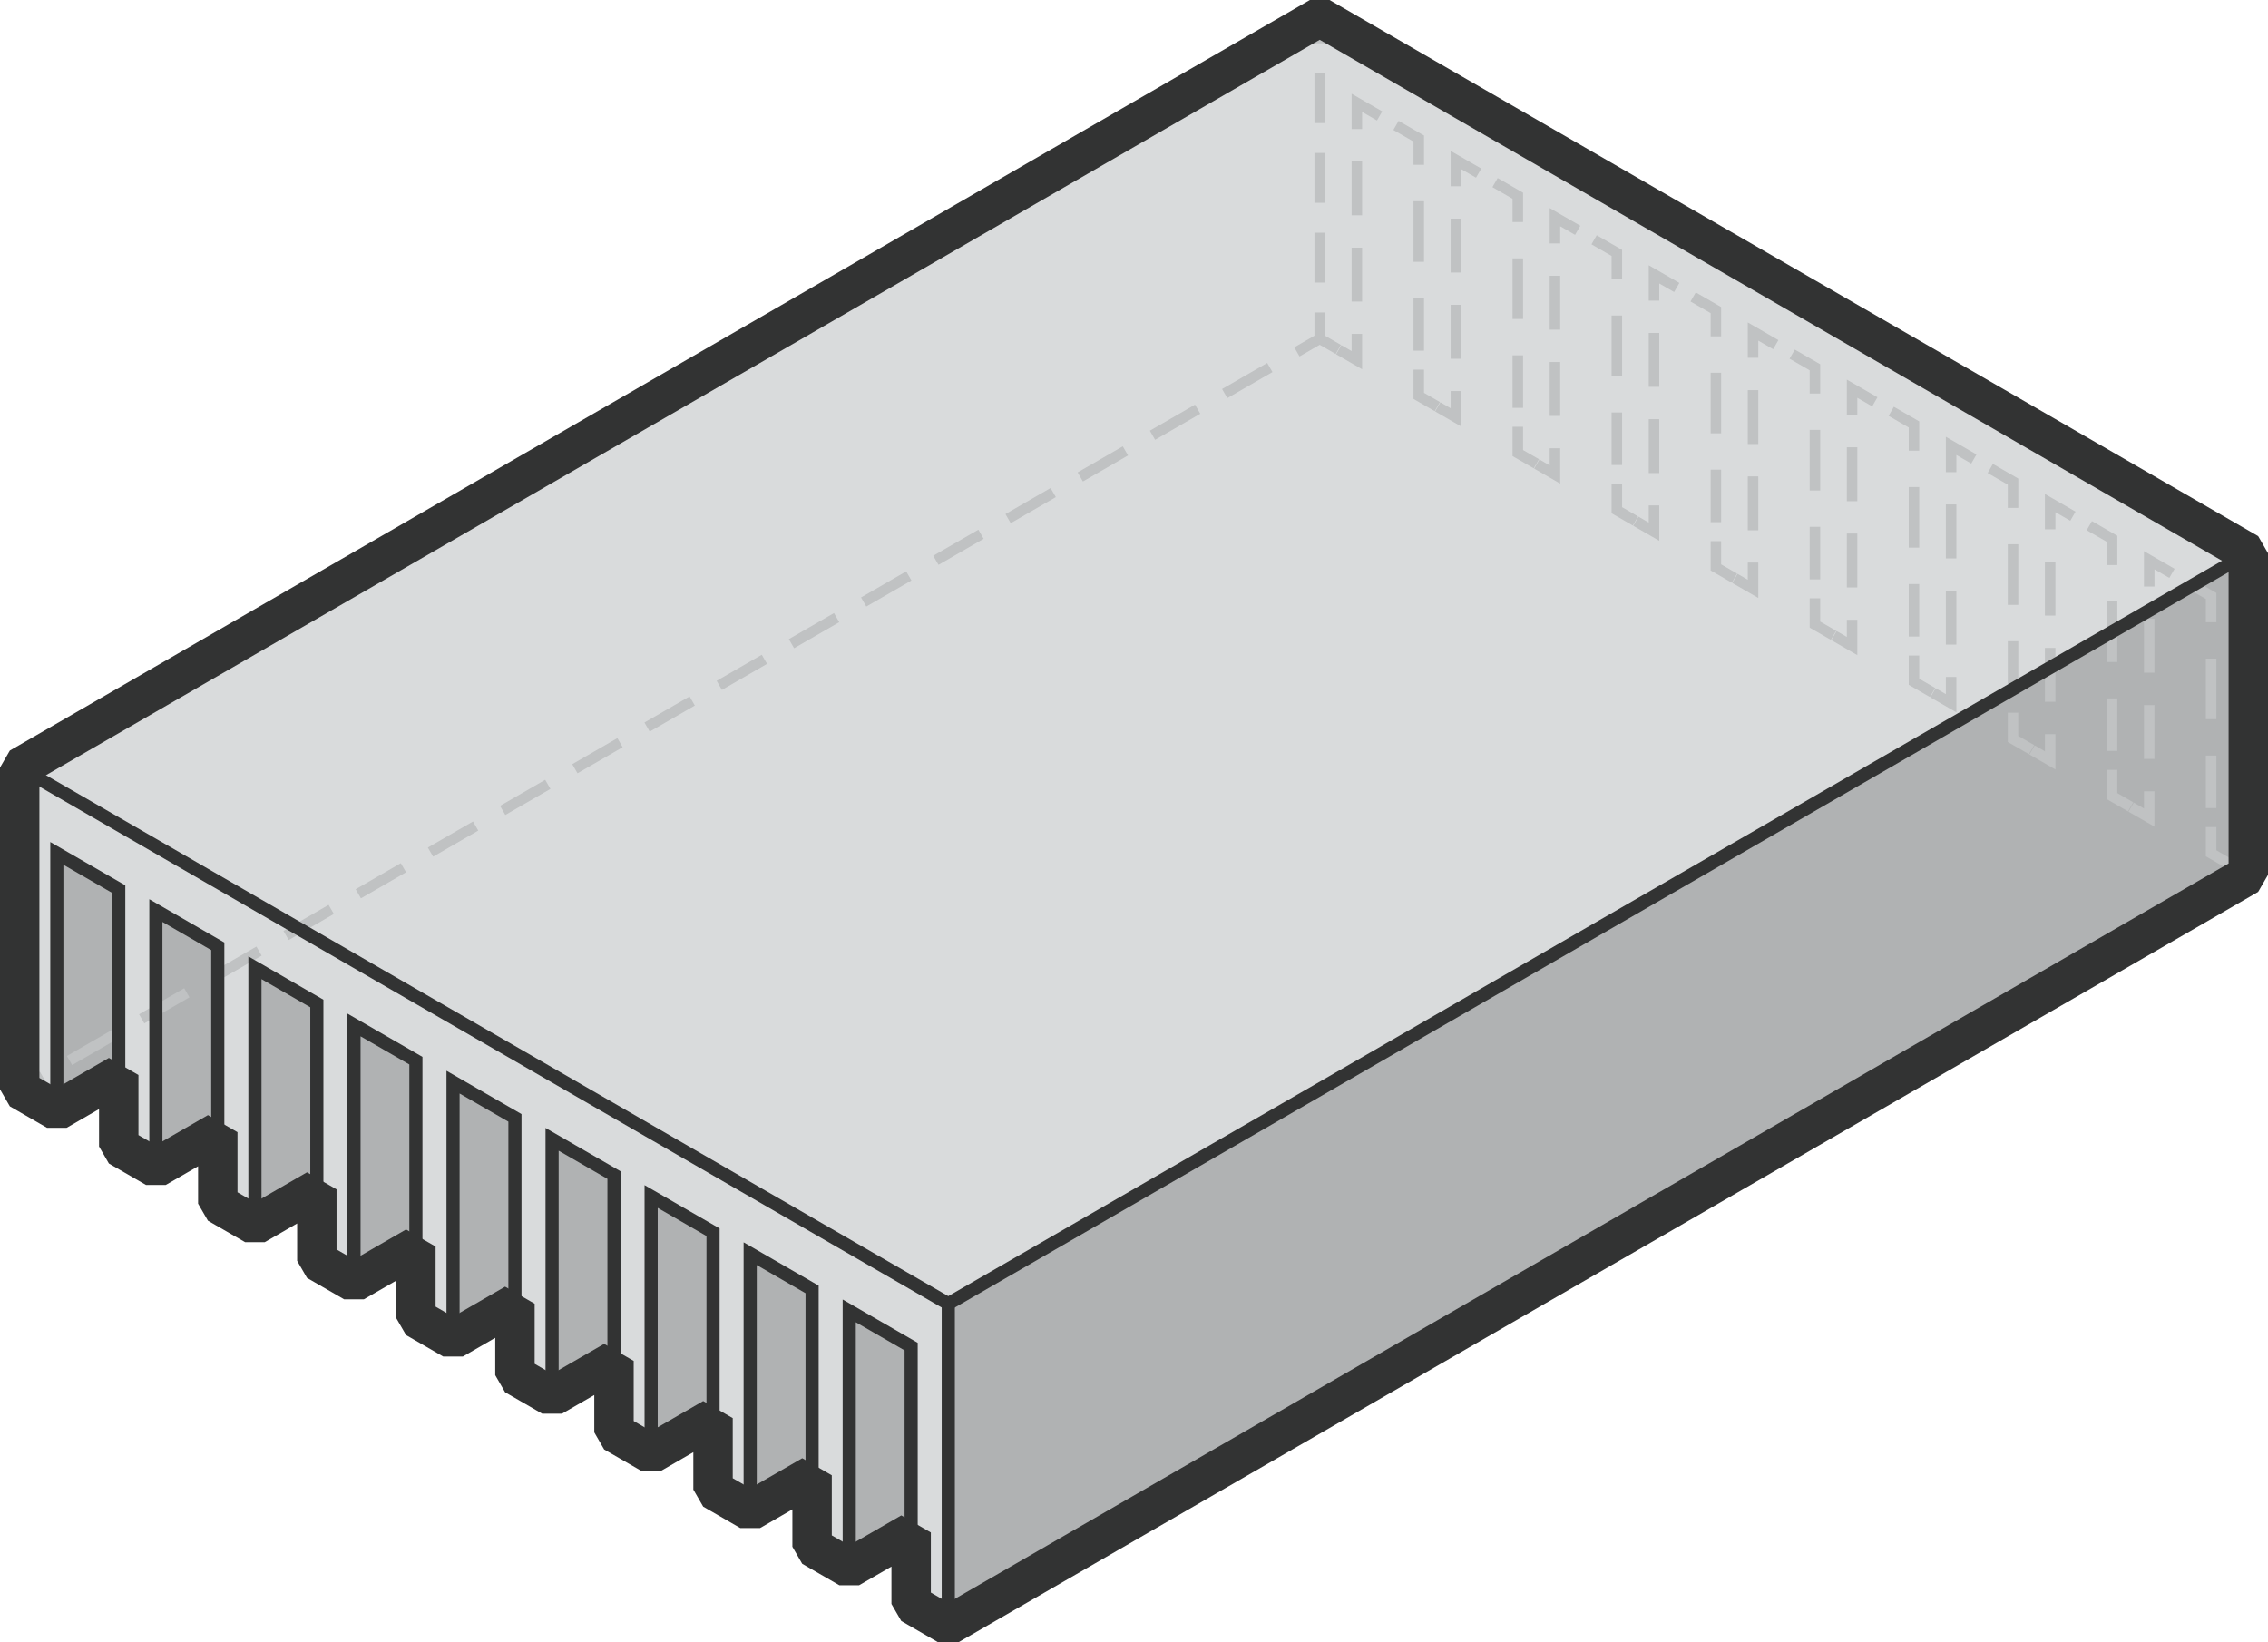 <?xml version="1.0" encoding="UTF-8"?> <svg xmlns="http://www.w3.org/2000/svg" xmlns:xlink="http://www.w3.org/1999/xlink" xmlns:xodm="http://www.corel.com/coreldraw/odm/2003" xml:space="preserve" width="43.176mm" height="31.268mm" version="1.1" style="shape-rendering:geometricPrecision; text-rendering:geometricPrecision; image-rendering:optimizeQuality; fill-rule:evenodd; clip-rule:evenodd" viewBox="0 0 4310.57 3121.71"> <defs> <style type="text/css"> .str2 {stroke:#323333;stroke-width:24.96;stroke-miterlimit:22.926} .str0 {stroke:#323333;stroke-width:19.97;stroke-miterlimit:22.926} .str1 {stroke:#323333;stroke-width:74.88;stroke-linejoin:bevel;stroke-miterlimit:22.926} .fil3 {fill:none} .fil0 {fill:#323333} .fil1 {fill:gray;fill-rule:nonzero} .fil2 {fill:#CFD2D3;fill-opacity:0.8} </style> </defs> <g id="Слой_x0020_1">  <g id="_3041783721248"> <path class="fil0 str0" d="M4273.13 1051.38l-2470.82 1426.53 0 611.38 2470.82 -1426.53 0 -611.38zm-4047.44 991.78l0 -353.24 -117.66 -67.93 0 489.1 117.66 -67.93zm188.25 108.68l0 -353.23 -117.66 -67.93 0 489.1 117.66 -67.94zm188.26 108.69l0 -353.23 -117.67 -67.94 0 489.1 117.67 -67.93zm188.25 108.69l0 -353.24 -117.66 -67.93 0 489.1 117.66 -67.93zm188.25 108.68l0 -353.23 -117.66 -67.93 0 489.09 117.66 -67.93zm188.25 108.69l0 -353.24 -117.66 -67.93 0 489.1 117.66 -67.93zm188.25 108.69l0 -353.24 -117.66 -67.93 0 489.1 117.66 -67.93zm188.25 108.68l0 -353.23 -117.66 -67.93 0 489.09 117.66 -67.93zm188.26 108.69l0 -353.24 -117.67 -67.93 0 489.1 117.67 -67.93z"></path> <g> <path class="fil1" d="M75.68 2036.73l9.98 17.29 -43.23 24.96 -9.98 -17.29 43.23 -24.96zm137.21 -79.23l9.98 17.29 -85.76 49.52 -9.98 -17.29 85.76 -49.52zm137.22 -79.23l9.98 17.29 -85.77 49.52 -9.98 -17.29 85.77 -49.52zm137.22 -79.23l9.98 17.29 -85.77 49.52 -9.98 -17.29 85.77 -49.52zm137.22 -79.23l9.98 17.29 -85.77 49.52 -9.98 -17.29 85.77 -49.52zm137.22 -79.23l9.98 17.29 -85.77 49.52 -9.98 -17.29 85.77 -49.52zm137.22 -79.23l9.98 17.29 -85.77 49.52 -9.98 -17.29 85.77 -49.52zm137.22 -79.23l9.98 17.29 -85.77 49.52 -9.98 -17.29 85.77 -49.52zm137.22 -79.23l9.98 17.29 -85.77 49.52 -9.98 -17.29 85.77 -49.52zm137.22 -79.23l9.98 17.29 -85.77 49.52 -9.98 -17.29 85.77 -49.52zm137.22 -79.23l9.98 17.29 -85.77 49.52 -9.98 -17.29 85.77 -49.52zm137.22 -79.23l9.98 17.29 -85.77 49.52 -9.98 -17.29 85.77 -49.52zm137.22 -79.23l9.98 17.29 -85.77 49.52 -9.98 -17.29 85.77 -49.52zm137.23 -79.23l9.98 17.29 -85.77 49.52 -9.98 -17.29 85.77 -49.52zm137.23 -79.23l9.98 17.29 -85.77 49.52 -9.98 -17.29 85.77 -49.52zm137.24 -79.23l9.98 17.29 -85.78 49.52 -9.98 -17.29 85.78 -49.52zm137.24 -79.23l9.98 17.29 -85.78 49.52 -9.98 -17.29 85.78 -49.52zm137.24 -79.23l9.98 17.29 -85.78 49.52 -9.98 -17.29 85.78 -49.52zm104.68 -37.37l-43.23 24.95 -9.98 -17.29 43.23 -24.95 9.98 17.29z"></path> </g> <g> <path class="fil1" d="M2518.24 82.34l-19.97 0 0 -49.92 19.97 0 0 49.92zm0 151.57l-19.97 0 0 -94.73 19.97 0 0 94.73zm0 151.57l-19.97 0 0 -94.73 19.97 0 0 94.73zm0 151.57l-19.97 0 0 -94.73 19.97 0 0 94.73zm-19.97 106.74l0 -49.91 19.97 0 0 49.91 -14.98 8.65 -4.99 -8.65zm4.99 8.65l-4.99 -2.89 0 -5.76 4.99 8.65zm45.28 3.07l-9.98 17.29 -35.29 -20.37 9.98 -17.29 35.29 20.37zm25.32 37.68l-34.44 -19.89 9.98 -17.29 34.44 19.89 4.99 8.65 -14.98 8.65zm14.98 -8.65l0 17.29 -14.98 -8.65 14.98 -8.65zm-19.97 -49.92l19.97 0 0 49.92 -19.97 0 0 -49.92zm0 -163.9l19.97 0 0 102.44 -19.97 0 0 -102.44zm0 -163.9l19.97 0 0 102.44 -19.97 0 0 -102.44zm19.97 -111.38l0 49.92 -19.97 0 0 -49.92 14.98 -8.65 4.99 8.65zm-19.97 0l0 -17.29 14.98 8.65 -14.98 8.65zm58.2 16.3l-9.98 17.29 -43.23 -24.95 9.98 -17.29 43.23 24.95zm64.44 60.27l-43.24 -24.97 9.98 -17.29 43.24 24.97 4.99 8.65 -14.98 8.65zm9.98 -17.29l4.99 2.89 0 5.76 -4.99 -8.65zm4.99 58.56l-19.97 0 0 -49.92 19.97 0 0 49.92zm0 184.29l-19.97 0 0 -115.18 19.97 0 0 115.18zm-19.97 119.03l0 -49.94 19.97 0 0 49.94 0 0 -19.97 0zm19.97 49.92l-19.97 0 0 -49.92 19.97 0 0 49.92zm-19.97 85.94l0 -49.92 19.97 0 0 49.92 -14.98 8.65 -4.99 -8.65zm4.99 8.65l-4.99 -2.89 0 -5.76 4.99 8.65zm45.28 3.08l-9.98 17.29 -35.29 -20.38 9.98 -17.29 35.29 20.38zm25.32 37.68l-34.44 -19.89 9.98 -17.29 34.44 19.89 4.99 8.65 -14.98 8.65zm14.98 -8.65l0 17.29 -14.98 -8.65 14.98 -8.65zm-19.97 -49.92l19.97 0 0 49.92 -19.97 0 0 -49.92zm0 -163.9l19.97 0 0 102.44 -19.97 0 0 -102.44zm0 -163.9l19.97 0 0 102.44 -19.97 0 0 -102.44zm19.97 -111.38l0 49.92 -19.97 0 0 -49.92 14.98 -8.65 4.99 8.65zm-19.97 0l0 -17.29 14.98 8.65 -14.98 8.65zm58.2 16.3l-9.98 17.29 -43.23 -24.95 9.98 -17.29 43.23 24.95zm64.44 60.27l-43.24 -24.97 9.98 -17.29 43.24 24.97 4.99 8.65 -14.98 8.65zm9.98 -17.29l4.99 2.89 0 5.76 -4.99 -8.65zm4.99 58.56l-19.97 0 0 -49.92 19.97 0 0 49.92zm0 184.29l-19.97 0 0 -115.18 19.97 0 0 115.18zm-19.97 119.02l0 -49.92 19.97 0 0 49.92 0 0 -19.97 0zm19.97 49.92l-19.97 0 0 -49.92 19.97 0 0 49.92zm-19.97 85.95l0 -49.92 19.97 0 0 49.92 -14.98 8.65 -4.99 -8.65zm4.99 8.65l-4.99 -2.89 0 -5.76 4.99 8.65zm45.28 3.07l-9.98 17.29 -35.29 -20.37 9.98 -17.29 35.29 20.37zm25.32 37.68l-34.44 -19.89 9.98 -17.29 34.44 19.89 4.99 8.65 -14.98 8.65zm14.98 -8.65l0 17.29 -14.98 -8.65 14.98 -8.65zm-19.97 -49.92l19.97 0 0 49.92 -19.97 0 0 -49.92zm0 -163.9l19.97 0 0 102.44 -19.97 0 0 -102.44zm0 -163.9l19.97 0 0 102.44 -19.97 0 0 -102.44zm19.97 -111.38l0 49.92 -19.97 0 0 -49.92 14.98 -8.65 4.99 8.65zm-19.97 0l0 -17.29 14.98 8.65 -14.98 8.65zm58.2 16.31l-9.98 17.29 -43.23 -24.96 9.98 -17.29 43.23 24.96zm64.45 60.27l-43.24 -24.97 9.98 -17.29 43.24 24.97 4.99 8.65 -14.98 8.65zm9.98 -17.29l4.99 2.89 0 5.76 -4.99 -8.65zm4.99 58.56l-19.97 0 0 -49.92 19.97 0 0 49.92zm0 184.29l-19.97 0 0 -115.18 19.97 0 0 115.18zm-19.97 119.02l0 -49.92 19.97 0 0 49.92 0 0 -19.97 0zm19.97 49.92l-19.97 0 0 -49.92 19.97 0 0 49.92zm-19.97 85.94l0 -49.92 19.97 0 0 49.92 -14.98 8.65 -4.99 -8.65zm4.99 8.65l-4.99 -2.89 0 -5.76 4.99 8.65zm45.28 3.08l-9.98 17.29 -35.29 -20.38 9.98 -17.29 35.29 20.38zm25.32 37.68l-34.44 -19.89 9.98 -17.29 34.44 19.89 4.99 8.65 -14.98 8.65zm14.98 -8.65l0 17.29 -14.98 -8.65 14.98 -8.65zm-19.97 -49.92l19.97 0 0 49.92 -19.97 0 0 -49.92zm0 -163.9l19.97 0 0 102.44 -19.97 0 0 -102.44zm0 -163.9l19.97 0 0 102.44 -19.97 0 0 -102.44zm19.97 -111.38l0 49.92 -19.97 0 0 -49.92 14.98 -8.65 4.99 8.65zm-19.97 0l0 -17.29 14.98 8.65 -14.98 8.65zm58.2 16.3l-9.98 17.29 -43.23 -24.95 9.98 -17.29 43.23 24.95zm64.44 60.27l-43.24 -24.97 9.98 -17.29 43.24 24.97 4.99 8.65 -14.98 8.65zm9.98 -17.29l4.99 2.89 0 5.76 -4.99 -8.65zm4.99 58.56l-19.97 0 0 -49.92 19.97 0 0 49.92zm0 184.29l-19.97 0 0 -115.18 19.97 0 0 115.18zm-19.97 119.03l0 -49.94 19.97 0 0 49.94 0 0 -19.97 0zm19.97 49.92l-19.97 0 0 -49.92 19.97 0 0 49.92zm-19.97 85.94l0 -49.92 19.97 0 0 49.92 -14.98 8.65 -4.99 -8.65zm4.99 8.65l-4.99 -2.89 0 -5.76 4.99 8.65zm45.28 3.07l-9.98 17.29 -35.29 -20.37 9.98 -17.29 35.29 20.37zm25.32 37.68l-34.44 -19.89 9.98 -17.29 34.44 19.89 4.99 8.65 -14.98 8.65zm14.98 -8.65l0 17.29 -14.98 -8.65 14.98 -8.65zm-19.97 -49.92l19.97 0 0 49.92 -19.97 0 0 -49.92zm0 -163.89l19.97 0 0 102.43 -19.97 0 0 -102.43zm0 -163.89l19.97 0 0 102.43 -19.97 0 0 -102.43zm19.97 -111.39l0 49.93 -19.97 0 0 -49.93 14.98 -8.65 4.99 8.65zm-19.97 0l0 -17.29 14.98 8.65 -14.98 8.65zm58.2 16.3l-9.98 17.29 -43.23 -24.95 9.98 -17.29 43.23 24.95zm64.44 60.27l-43.24 -24.97 9.98 -17.29 43.24 24.97 4.99 8.65 -14.98 8.65zm9.98 -17.29l4.99 2.89 0 5.76 -4.99 -8.65zm4.99 58.56l-19.97 0 0 -49.92 19.97 0 0 49.92zm0 184.29l-19.97 0 0 -115.18 19.97 0 0 115.18zm-19.97 119.02l0 -49.92 19.97 0 0 49.92 0 0 -19.97 0zm19.97 49.92l-19.97 0 0 -49.92 19.97 0 0 49.92zm-19.97 85.95l0 -49.92 19.97 0 0 49.92 -14.98 8.65 -4.99 -8.65zm4.99 8.65l-4.99 -2.89 0 -5.76 4.99 8.65zm45.28 3.07l-9.98 17.29 -35.29 -20.37 9.98 -17.29 35.29 20.37zm25.32 37.68l-34.44 -19.89 9.98 -17.29 34.44 19.89 4.99 8.65 -14.98 8.65zm14.98 -8.65l0 17.29 -14.98 -8.65 14.98 -8.65zm-19.97 -49.92l19.97 0 0 49.92 -19.97 0 0 -49.92zm0 -163.9l19.97 0 0 102.44 -19.97 0 0 -102.44zm0 -163.9l19.97 0 0 102.44 -19.97 0 0 -102.44zm19.97 -111.38l0 49.92 -19.97 0 0 -49.92 14.98 -8.65 4.99 8.65zm-19.97 0l0 -17.29 14.98 8.65 -14.98 8.65zm58.2 16.3l-9.98 17.29 -43.23 -24.95 9.98 -17.29 43.23 24.95zm64.44 60.27l-43.24 -24.97 9.98 -17.29 43.24 24.97 4.99 8.65 -14.98 8.65zm9.98 -17.29l4.99 2.89 0 5.76 -4.99 -8.65zm4.99 58.56l-19.97 0 0 -49.92 19.97 0 0 49.92zm0 184.29l-19.97 0 0 -115.18 19.97 0 0 115.18zm-19.97 119.03l0 -49.94 19.97 0 0 49.94 0 0 -19.97 0zm19.97 49.92l-19.97 0 0 -49.92 19.97 0 0 49.92zm-19.97 85.94l0 -49.92 19.97 0 0 49.92 -14.98 8.65 -4.99 -8.65zm4.99 8.65l-4.99 -2.89 0 -5.76 4.99 8.65zm45.28 3.08l-9.98 17.29 -35.29 -20.38 9.98 -17.29 35.29 20.38zm25.32 37.68l-34.44 -19.89 9.98 -17.29 34.44 19.89 4.99 8.65 -14.98 8.65zm14.98 -8.65l0 17.29 -14.98 -8.65 14.98 -8.65zm-19.97 -49.92l19.97 0 0 49.92 -19.97 0 0 -49.92zm0 -163.9l19.97 0 0 102.44 -19.97 0 0 -102.44zm0 -163.9l19.97 0 0 102.44 -19.97 0 0 -102.44zm19.97 -111.38l0 49.92 -19.97 0 0 -49.92 14.98 -8.65 4.99 8.65zm-19.97 0l0 -17.29 14.98 8.65 -14.98 8.65zm58.2 16.3l-9.98 17.29 -43.23 -24.95 9.98 -17.29 43.23 24.95zm64.44 60.27l-43.24 -24.97 9.98 -17.29 43.24 24.97 4.99 8.65 -14.98 8.65zm9.98 -17.29l4.99 2.89 0 5.76 -4.99 -8.65zm4.99 58.56l-19.97 0 0 -49.92 19.97 0 0 49.92zm0 184.29l-19.97 0 0 -115.18 19.97 0 0 115.18zm-19.97 119.03l0 -49.94 19.97 0 0 49.94 0 0 -19.97 0zm19.97 49.92l-19.97 0 0 -49.92 19.97 0 0 49.92zm-19.97 85.94l0 -49.92 19.97 0 0 49.92 -14.98 8.65 -4.99 -8.65zm4.99 8.65l-4.99 -2.89 0 -5.76 4.99 8.65zm45.28 3.07l-9.98 17.29 -35.29 -20.37 9.98 -17.29 35.29 20.37zm25.32 37.68l-34.44 -19.89 9.98 -17.29 34.44 19.89 4.99 8.65 -14.98 8.65zm14.98 -8.65l0 17.29 -14.98 -8.65 14.98 -8.65zm-19.97 -49.92l19.97 0 0 49.92 -19.97 0 0 -49.92zm0 -163.89l19.97 0 0 102.43 -19.97 0 0 -102.43zm0 -163.89l19.97 0 0 102.43 -19.97 0 0 -102.43zm19.97 -111.39l0 49.93 -19.97 0 0 -49.93 14.98 -8.65 4.99 8.65zm-19.97 0l0 -17.29 14.98 8.65 -14.98 8.65zm58.2 16.3l-9.98 17.29 -43.23 -24.95 9.98 -17.29 43.23 24.95zm64.44 60.27l-43.24 -24.97 9.98 -17.29 43.24 24.97 4.99 8.65 -14.98 8.65zm9.98 -17.29l4.99 2.89 0 5.76 -4.99 -8.65zm4.99 58.56l-19.97 0 0 -49.92 19.97 0 0 49.92zm0 184.29l-19.97 0 0 -115.18 19.97 0 0 115.18zm-19.97 119.02l0 -49.92 19.97 0 0 49.92 0 0 -19.97 0zm19.97 49.92l-19.97 0 0 -49.92 19.97 0 0 49.92zm-19.97 85.94l0 -49.92 19.97 0 0 49.92 -14.98 8.65 -4.99 -8.65zm4.99 8.65l-4.99 -2.89 0 -5.76 4.99 8.65zm45.28 3.08l-9.98 17.29 -35.29 -20.38 9.98 -17.29 35.29 20.38zm25.32 37.68l-34.44 -19.89 9.98 -17.29 34.44 19.89 4.99 8.65 -14.98 8.65zm14.98 -8.65l0 17.29 -14.98 -8.65 14.98 -8.65zm-19.97 -49.92l19.97 0 0 49.92 -19.97 0 0 -49.92zm0 -163.9l19.97 0 0 102.44 -19.97 0 0 -102.44zm0 -163.9l19.97 0 0 102.44 -19.97 0 0 -102.44zm19.97 -111.38l0 49.92 -19.97 0 0 -49.92 14.98 -8.65 4.99 8.65zm-19.97 0l0 -17.29 14.98 8.65 -14.98 8.65zm58.2 16.3l-9.98 17.29 -43.23 -24.95 9.98 -17.29 43.23 24.95zm64.45 60.27l-43.25 -24.97 9.98 -17.29 43.25 24.97 4.99 8.65 -14.98 8.65zm9.98 -17.29l4.99 2.89 0 5.76 -4.99 -8.65zm4.99 58.56l-19.97 0 0 -49.92 19.97 0 0 49.92zm0 184.29l-19.97 0 0 -115.18 19.97 0 0 115.18zm-19.97 119.03l0 -49.94 19.97 0 0 49.94 0 0 -19.97 0zm19.97 49.92l-19.97 0 0 -49.92 19.97 0 0 49.92zm-19.97 85.94l0 -49.92 19.97 0 0 49.92 -14.98 8.65 -4.99 -8.65zm4.99 8.65l-4.99 -2.89 0 -5.76 4.99 8.65zm45.28 3.08l-9.98 17.29 -35.29 -20.38 9.98 -17.29 35.29 20.38zm25.32 37.68l-34.44 -19.89 9.98 -17.29 34.44 19.89 -9.98 17.29z"></path> </g> <g> <polygon class="fil2" points="37.44,1458.96 2508.26,32.43 4273.13,1051.38 4273.13,1662.75 1802.31,3089.28 1731.72,3048.52 1731.72,2912.66 1614.05,2980.59 1543.46,2939.83 1543.46,2803.97 1425.8,2871.9 1355.21,2831.15 1355.21,2695.29 1237.55,2763.22 1166.96,2722.46 1166.96,2586.6 1049.3,2654.53 978.71,2613.77 978.71,2477.91 861.05,2545.84 790.45,2505.08 790.45,2369.22 672.8,2437.15 602.2,2396.39 602.2,2260.53 484.54,2328.46 413.94,2287.71 413.94,2151.84 296.28,2219.78 225.69,2179.02 225.69,2043.16 108.03,2111.09 37.44,2070.34 "></polygon> <polygon id="_1" class="fil3 str1" points="37.44,1458.96 2508.26,32.43 4273.13,1051.38 4273.13,1662.75 1802.31,3089.28 1731.72,3048.52 1731.72,2912.66 1614.05,2980.59 1543.46,2939.83 1543.46,2803.97 1425.8,2871.9 1355.21,2831.15 1355.21,2695.29 1237.55,2763.22 1166.96,2722.46 1166.96,2586.6 1049.3,2654.53 978.71,2613.77 978.71,2477.91 861.05,2545.84 790.45,2505.08 790.45,2369.22 672.8,2437.15 602.2,2396.39 602.2,2260.53 484.54,2328.46 413.94,2287.71 413.94,2151.84 296.28,2219.78 225.69,2179.02 225.69,2043.16 108.03,2111.09 37.44,2070.34 "></polygon> </g> <g> <polyline class="fil3 str2" points="37.44,1458.96 1802.31,2477.91 4273.13,1051.38 "></polyline> <line class="fil3 str2" x1="1802.31" y1="2477.91" x2="1802.31" y2="3089.28"></line> <polyline class="fil3 str2" points="1731.72,2912.66 1731.72,2559.42 1614.05,2491.49 1614.05,2980.59 "></polyline> <polyline class="fil3 str2" points="1543.46,2803.97 1543.46,2450.74 1425.8,2382.81 1425.8,2871.9 "></polyline> <polyline class="fil3 str2" points="1355.21,2695.29 1355.21,2342.05 1237.55,2274.12 1237.55,2763.22 "></polyline> <polyline class="fil3 str2" points="1166.96,2586.6 1166.96,2233.36 1049.3,2165.43 1049.3,2654.53 "></polyline> <polyline class="fil3 str2" points="978.71,2477.91 978.71,2124.68 861.05,2056.75 861.05,2545.84 "></polyline> <polyline class="fil3 str2" points="602.2,2260.53 602.2,1907.3 484.54,1839.36 484.54,2328.46 "></polyline> <polyline class="fil3 str2" points="790.45,2505.08 790.45,2369.22 790.45,2015.98 672.8,1948.06 672.8,2437.15 "></polyline> <polyline class="fil3 str2" points="413.94,2287.71 413.94,2151.84 413.94,1798.61 296.28,1730.68 296.28,2219.78 "></polyline> <polyline class="fil3 str2" points="225.69,2179.02 225.69,2043.16 225.69,1689.92 108.03,1621.99 108.03,2111.09 "></polyline> </g> </g> </g> </svg> 